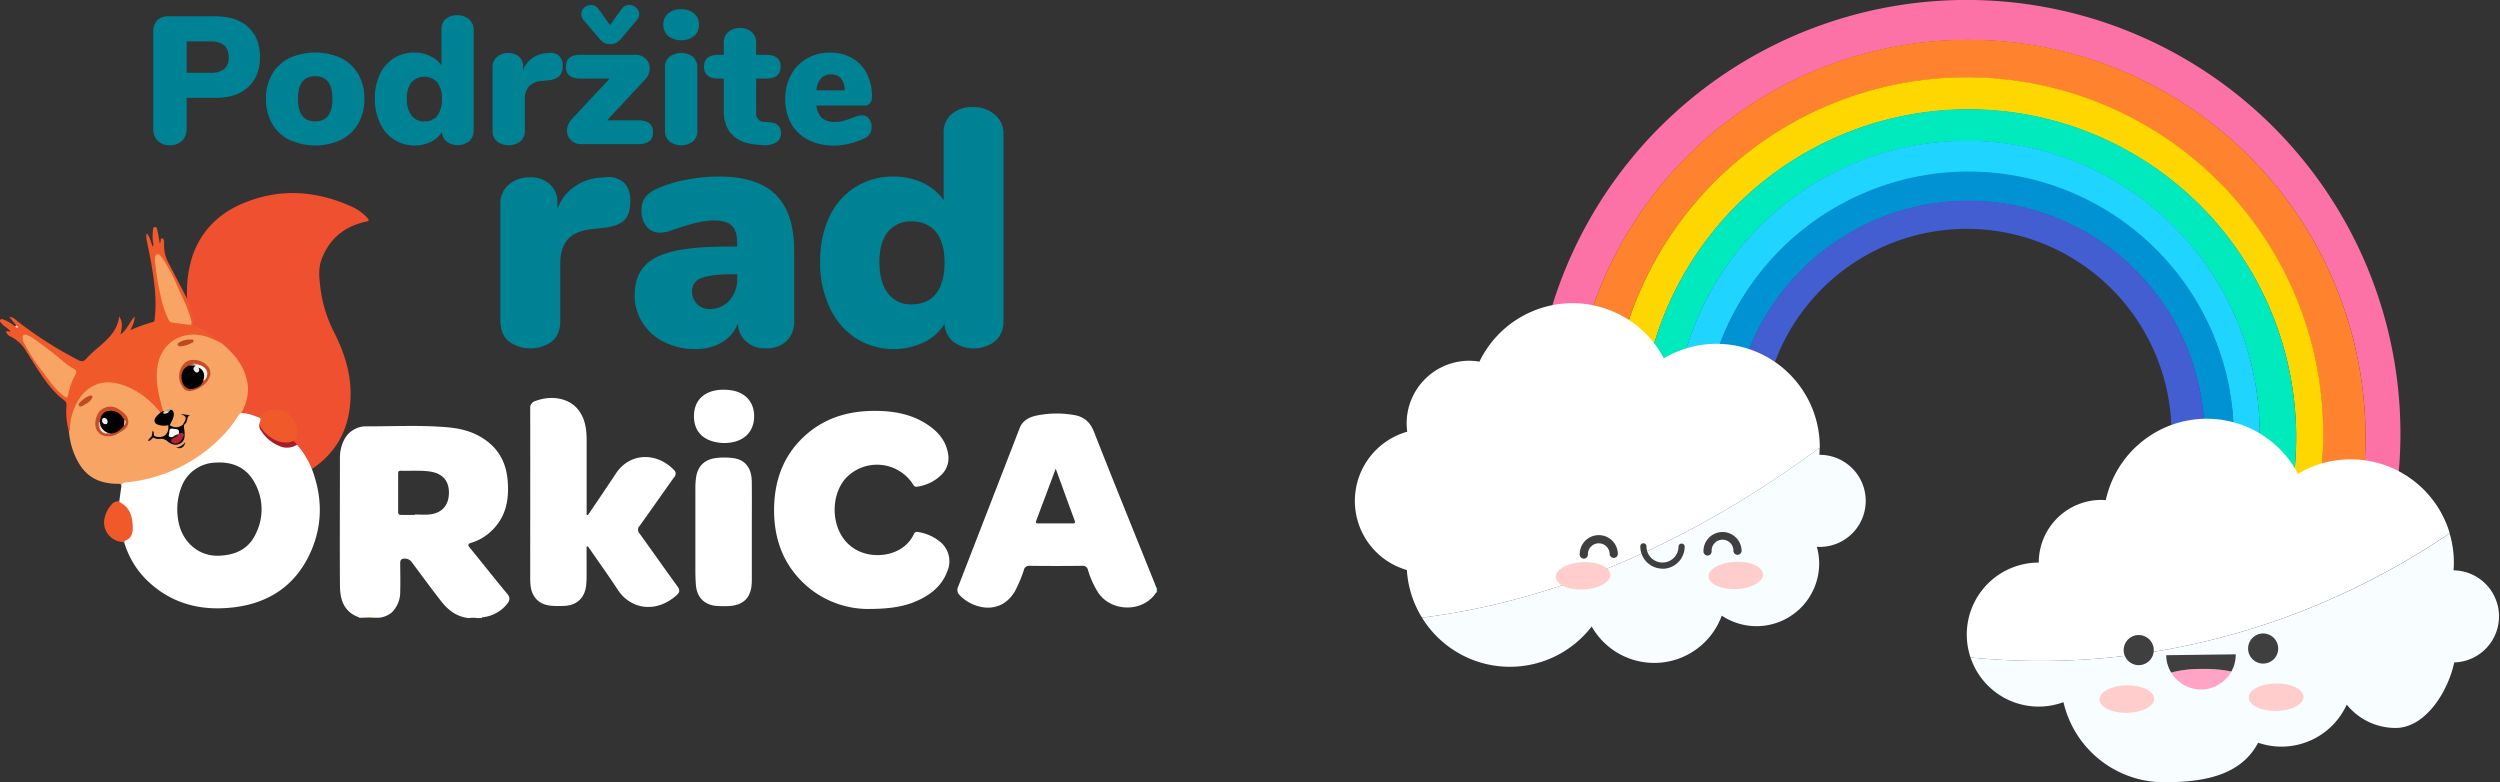 <?xml version="1.0" encoding="UTF-8"?> <svg xmlns="http://www.w3.org/2000/svg" viewBox="0 0 885.46 277.06"><rect x="0" y="0" width="885.46" height="277.06" fill="#333333" stroke="none"/><defs><style>.cls-1{fill:#fc72a7;}.cls-2{fill:#ff822e;}.cls-3{fill:gold;}.cls-4{fill:#00eabd;}.cls-5{fill:#1fd5ff;}.cls-6{fill:#0092d3;}.cls-7{fill:#435ed1;}.cls-8{fill:#f8feff;}.cls-9{fill:#fff;}.cls-10{fill:#ffcdcb;}.cls-11{fill:#ffa4c5;}.cls-12{fill:#3f3f3f;}.cls-13{fill:#008295;}.cls-14{fill:#f38360;}.cls-15{fill:#f7a990;}.cls-16{fill:#8ad8d7;}.cls-17{fill:#ef5030;}.cls-18{fill:#f8a465;}.cls-19{fill:#f0592a;}.cls-20{fill:#fbdbd1;}.cls-21{fill:#a71e29;}.cls-22{fill:#c84c23;}.cls-23{fill:#c84d24;}.cls-24{fill:#010101;}.cls-25{fill:#040404;}.cls-26{fill:#c24a21;}.cls-27{fill:#c14921;}.cls-28{fill:#101011;}.cls-29{fill:#141211;}.cls-30{fill:#171514;}.cls-31{fill:#dadbdc;}.cls-32{fill:#a4a6a8;}.cls-33{fill:#ece8e5;}.cls-34{fill:#e4bca7;}.cls-35{fill:#d8b5a3;}.cls-36{fill:#b08978;}.cls-37{fill:#f8f5f4;}.cls-38{fill:#dac1b2;}.cls-39{fill:#948882;}.cls-40{fill:#b82230;}.cls-41{fill:#f7f7f7;}.cls-42{fill:#1f1f1f;}.cls-43{fill:#77564c;}.cls-44{fill:#efeff0;}.cls-45{fill:#e9eaea;}</style></defs><title>podržite rad orkica</title><g id="Layer_2" data-name="Layer 2"><g id="Layer_1-2" data-name="Layer 1"><path class="cls-1" d="M849.57,167.45a153.6,153.6,0,1,0-306-27.68c-.46,5.09-.66,10.13-.63,15.14l13.47,1.21c0-4.63.15-9.31.58-14a140.71,140.71,0,1,1,276.51,47.39l12.15,1.1A156.29,156.29,0,0,0,849.57,167.45Z"></path><path class="cls-2" d="M709.85,14.64A140.71,140.71,0,0,0,557,142.1c-.43,4.71-.61,9.39-.58,14l13.92,1.26a128.57,128.57,0,0,1,.46-15.15,126.26,126.26,0,1,1,247.23,45.86l15.48,1.4A140.81,140.81,0,0,0,709.85,14.64Z"></path><path class="cls-3" d="M581.53,144.31a116.11,116.11,0,1,1,227.14,42.93l9.4.85a126.27,126.27,0,1,0-247.23-45.86,128.57,128.57,0,0,0-.46,15.15l10.73,1A118.29,118.29,0,0,1,581.53,144.31Z"></path><path class="cls-4" d="M707.64,39.14A116.12,116.12,0,0,0,581.53,144.31a118.29,118.29,0,0,0-.42,14l11.9,1.08A103.74,103.74,0,1,1,795.17,186l13.5,1.22a116.19,116.19,0,0,0-101-148.1Z"></path><path class="cls-5" d="M603.53,146.3a94,94,0,1,1,182.63,38.9l9,.82A103.76,103.76,0,1,0,593,159.43l10.29.93A94.59,94.59,0,0,1,603.53,146.3Z"></path><path class="cls-6" d="M705.65,61.13A94.11,94.11,0,0,0,603.3,160.36l10.53.95a83.6,83.6,0,1,1,161.59,22.92l10.74,1A94.08,94.08,0,0,0,705.65,61.13Z"></path><path class="cls-7" d="M624.37,147.07a72.52,72.52,0,1,1,138.48,36l12.57,1.14a83.62,83.62,0,1,0-161.59-22.92l10.76,1A72.84,72.84,0,0,1,624.37,147.07Z"></path><path class="cls-8" d="M697.93,232.86a25.42,25.42,0,0,0,32.92,15.83,36.56,36.56,0,0,0,35.63,28.37c14.07,0,27.19-2.37,33.31-14a25.41,25.41,0,0,0,31.39-13.51,22.16,22.16,0,0,0,17.28,8.28c10.69,0,18.69-13.14,20.79-23.21a16.31,16.31,0,0,0-.1-32.61H869c.07-.91.12-1.82.12-2.74a36.43,36.43,0,0,0-1.5-10.35C818,222.5,758.32,238.92,697.93,232.86Z"></path><path class="cls-9" d="M832.58,162.69a36.36,36.36,0,0,0-18.66,5.12,36.57,36.57,0,0,0-68.08,9.33c-.51,0-1-.08-1.55-.08a22.19,22.19,0,0,0-22.19,22.2,25.48,25.48,0,0,0-24.17,33.6c60.39,6.06,120-10.36,169.72-44A36.57,36.57,0,0,0,832.58,162.69Z"></path><path class="cls-10" d="M763,247.48c0,2.68-4.28,4.91-9.63,5s-9.74-2.05-9.77-4.74,4.28-4.91,9.64-5S763,244.79,763,247.48Z"></path><path class="cls-10" d="M796.46,247.06c0,2.69,4.4,4.81,9.76,4.74s9.68-2.3,9.64-5-4.4-4.8-9.76-4.74S796.43,244.38,796.46,247.06Z"></path><path class="cls-11" d="M769,238.2a12.29,12.29,0,0,0,21.33-.37,48.46,48.46,0,0,0-10.71-.89A40.87,40.87,0,0,0,769,238.2Z"></path><path class="cls-12" d="M767.23,232.06A12.09,12.09,0,0,0,769,238.2a40.87,40.87,0,0,1,10.62-1.26,48.46,48.46,0,0,1,10.71.89,12.39,12.39,0,0,0,1.53-6.08Z"></path><path class="cls-12" d="M762.83,230.18a5.33,5.33,0,1,1-5.4-5.26A5.34,5.34,0,0,1,762.83,230.18Z"></path><path class="cls-12" d="M806.9,229.63a5.33,5.33,0,1,1-5.4-5.26A5.34,5.34,0,0,1,806.9,229.63Z"></path><path class="cls-9" d="M644.54,158.35a36.57,36.57,0,0,0-55.23-31.45A36.58,36.58,0,0,0,524,128.09a22.77,22.77,0,0,0-3.62-.32A22.2,22.2,0,0,0,498.21,150a23,23,0,0,0,.21,2.9,25.48,25.48,0,0,0-.13,49,36.41,36.41,0,0,0,5.36,16.86c50.73-6.33,98.56-29,140.88-60.18C644.53,158.5,644.54,158.42,644.54,158.35Z"></path><path class="cls-8" d="M503.65,218.76a36.54,36.54,0,0,0,60.1,3.13,25.46,25.46,0,0,0,46.07-3.84,22.19,22.19,0,0,0,34.5-18.46,22.29,22.29,0,0,0-.82-5.93c.34,0,.69.05,1,.05a16.31,16.31,0,1,0,0-32.62h-.11c.06-.83.09-1.67.1-2.51C602.21,189.77,554.38,212.43,503.65,218.76Z"></path><path class="cls-10" d="M570.33,203.52c.12,2.67-4.11,5-9.44,5.26s-9.74-1.73-9.86-4.4,4.1-5,9.43-5.26S570.21,200.85,570.33,203.52Z"></path><path class="cls-10" d="M605.15,204.24c.12,2.67,4.53,4.64,9.86,4.4s9.56-2.59,9.43-5.26-4.53-4.64-9.86-4.4S605,201.57,605.15,204.24Z"></path><path class="cls-12" d="M567.16,189.59a6.28,6.28,0,0,0-1.07-.06,6.76,6.76,0,0,0-6.58,6.93,1.45,1.45,0,0,0,2.9-.08,3.85,3.85,0,1,1,7.7-.19,1.45,1.45,0,0,0,2.9-.07A6.76,6.76,0,0,0,567.16,189.59Z"></path><path class="cls-12" d="M611,188.49a7.6,7.6,0,0,0-1.07-.05,6.76,6.76,0,0,0-6.59,6.92,1.45,1.45,0,1,0,2.9-.08,3.86,3.86,0,1,1,7.71-.19,1.43,1.43,0,0,0,1.48,1.41,1.45,1.45,0,0,0,1.42-1.48A6.79,6.79,0,0,0,611,188.49Z"></path><path class="cls-12" d="M588.89,201.41a7.88,7.88,0,0,1-7.92-7.79,1.1,1.1,0,1,1,2.19,0,5.67,5.67,0,1,0,11.34-.1,1.1,1.1,0,0,1,2.19,0,7.87,7.87,0,0,1-7.8,7.93Z"></path><path class="cls-13" d="M55.85,49.86a5.76,5.76,0,0,1-1.57-4.27V11.19a5.48,5.48,0,0,1,1.41-4,5.48,5.48,0,0,1,4.05-1.42H76.2q7.53,0,11.71,3.83t4.17,10.64q0,6.75-4.21,10.61T76.2,34.65H66.11V45.59a5.71,5.71,0,0,1-1.61,4.27,6,6,0,0,1-4.37,1.58A5.79,5.79,0,0,1,55.85,49.86ZM74.6,25.78a7.33,7.33,0,0,0,4.85-1.35A5.21,5.21,0,0,0,81,20.25q0-5.6-6.43-5.59H66.11V25.78Z"></path><path class="cls-13" d="M102.47,49.54a14.53,14.53,0,0,1-6.11-5.76A17.11,17.11,0,0,1,94.21,35a17,17,0,0,1,2.15-8.71,14.41,14.41,0,0,1,6.08-5.69,22.14,22.14,0,0,1,18.39,0,14.39,14.39,0,0,1,6.07,5.69A17,17,0,0,1,129.06,35a17.11,17.11,0,0,1-2.16,8.74,14.55,14.55,0,0,1-6.07,5.76,21.87,21.87,0,0,1-18.36,0ZM117.74,35q0-8-6.11-8t-6.11,8q0,8,6.11,8T117.74,35Z"></path><path class="cls-13" d="M166.12,6.85a4.67,4.67,0,0,1,1.64,3.69V46.16A5,5,0,0,1,166.22,50a6.66,6.66,0,0,1-8,.16,4.83,4.83,0,0,1-1.7-3.44,9.29,9.29,0,0,1-3.95,3.54,13.6,13.6,0,0,1-13-.8,14.13,14.13,0,0,1-5-5.89,20,20,0,0,1-1.8-8.68,19.63,19.63,0,0,1,1.77-8.58,13.27,13.27,0,0,1,4.95-5.69,13.49,13.49,0,0,1,7.3-2,12.56,12.56,0,0,1,5.56,1.23,9.77,9.77,0,0,1,4,3.28V10.35a4.58,4.58,0,0,1,1.51-3.6,5.89,5.89,0,0,1,4.08-1.35A6.09,6.09,0,0,1,166.12,6.85ZM154.9,41A9.48,9.48,0,0,0,156.51,35a9.19,9.19,0,0,0-1.61-5.82,6.27,6.27,0,0,0-9.19,0,8.94,8.94,0,0,0-1.61,5.72,9.6,9.6,0,0,0,1.64,6A5.38,5.38,0,0,0,150.27,43,5.52,5.52,0,0,0,154.9,41Z"></path><path class="cls-13" d="M198,19.77a4.52,4.52,0,0,1,1.29,3.5A5,5,0,0,1,198.08,27a7.25,7.25,0,0,1-4.28,1.48l-1.93.19a6.85,6.85,0,0,0-4.59,2,6.66,6.66,0,0,0-1.39,4.47v11a4.76,4.76,0,0,1-1.64,4,7,7,0,0,1-8.16,0,4.79,4.79,0,0,1-1.64-4V23.92a4.66,4.66,0,0,1,1.64-3.8A6,6,0,0,1,180,18.77a5.55,5.55,0,0,1,3.83,1.29,4.59,4.59,0,0,1,1.45,3.6v1.22a8.57,8.57,0,0,1,3.37-4.37,9.67,9.67,0,0,1,4.92-1.67l.9-.07A4.32,4.32,0,0,1,198,19.77Z"></path><path class="cls-13" d="M231.29,46.81q0,4.24-5.15,4.24H205.89a5,5,0,0,1-3.67-1.41,4.67,4.67,0,0,1-1.41-3.41,5.77,5.77,0,0,1,1.61-3.92l13.5-14.47H205.57c-3.43,0-5.15-1.42-5.15-4.24s1.72-4.18,5.15-4.18h19.48a5,5,0,0,1,3.67,1.41,4.65,4.65,0,0,1,1.41,3.41,5.72,5.72,0,0,1-1.61,3.86L215,42.63h11.18Q231.29,42.63,231.29,46.81ZM213.86,15.08a8.05,8.05,0,0,1-1.93-1.84l-5.27-6.17A3.34,3.34,0,0,1,205.89,5a3,3,0,0,1,1-2.25,3.38,3.38,0,0,1,2.38-1,3.42,3.42,0,0,1,2.89,1.68l3.92,5.46L220,3.41a3.41,3.41,0,0,1,2.89-1.68,3.51,3.51,0,0,1,2.41,1A2.94,2.94,0,0,1,226.4,5a3.35,3.35,0,0,1-.83,2.12l-5.28,6.24a8.42,8.42,0,0,1-1.93,1.77,5,5,0,0,1-4.5,0Z"></path><path class="cls-13" d="M236.66,12.76a5.11,5.11,0,0,1-1.71-4,5,5,0,0,1,1.71-4,6.72,6.72,0,0,1,4.59-1.48,6.79,6.79,0,0,1,4.57,1.48,4.94,4.94,0,0,1,1.73,4,5.1,5.1,0,0,1-1.7,4,7.75,7.75,0,0,1-9.19,0Zm.51,37.36a4.79,4.79,0,0,1-1.64-4V24.05a4.79,4.79,0,0,1,1.64-4,7,7,0,0,1,8.17,0,4.79,4.79,0,0,1,1.64,4V46.16a4.79,4.79,0,0,1-1.64,4,7,7,0,0,1-8.17,0Z"></path><path class="cls-13" d="M276.62,47.13a3.67,3.67,0,0,1-1.74,3.34,8.34,8.34,0,0,1-4.95.9l-1.8-.13q-5.79-.45-8.78-3.5t-3-8.52V27.84H254.5c-3.43,0-5.15-1.42-5.15-4.24s1.72-4.18,5.15-4.18h1.86V15.24a5.07,5.07,0,0,1,1.55-3.89,6.74,6.74,0,0,1,8.35,0,5.07,5.07,0,0,1,1.55,3.89v4.18h3.53q5.15,0,5.15,4.18c0,2.82-1.72,4.24-5.15,4.24h-3.53V40.18a3,3,0,0,0,.74,2.06,2.59,2.59,0,0,0,1.89.9l1.87.13Q276.62,43.52,276.62,47.13Z"></path><path class="cls-13" d="M307.77,42.05a4.67,4.67,0,0,1,.93,3A4.23,4.23,0,0,1,306.19,49,25.22,25.22,0,0,1,301,50.83a23.22,23.22,0,0,1-5.5.73,20,20,0,0,1-9.19-2,14.17,14.17,0,0,1-6.05-5.72,17.44,17.44,0,0,1-2.12-8.75,17.63,17.63,0,0,1,2-8.51,14.65,14.65,0,0,1,5.66-5.86,16.19,16.19,0,0,1,8.2-2.09,15.35,15.35,0,0,1,7.78,1.93A13.15,13.15,0,0,1,307,26a17.81,17.81,0,0,1,1.83,8.29,3.48,3.48,0,0,1-.68,2.29,2.43,2.43,0,0,1-2,.8h-17a7,7,0,0,0,2,4.44,6.76,6.76,0,0,0,4.57,1.35,11.41,11.41,0,0,0,3-.36,30.07,30.07,0,0,0,3-1c.64-.26,1.27-.49,1.89-.68a5.89,5.89,0,0,1,1.71-.29A3,3,0,0,1,307.77,42.05Zm-17-14.24A7,7,0,0,0,289.15,32h10.1q-.39-5.66-4.89-5.66A4.67,4.67,0,0,0,290.76,27.81Z"></path><path class="cls-13" d="M220.89,64.62q2.38,2.2,2.38,6.5c0,3.19-.73,5.49-2.21,6.93s-4.11,2.34-7.93,2.74l-3.59.36q-6,.72-8.53,3.76c-1.71,2-2.57,4.79-2.57,8.3v20.41q0,4.89-3,7.34a13,13,0,0,1-15.16,0q-3-2.44-3.05-7.34V72.31a8.61,8.61,0,0,1,3.05-7,11.18,11.18,0,0,1,7.34-2.5,10.3,10.3,0,0,1,7.1,2.38,8.5,8.5,0,0,1,2.69,6.69v2.27A15.84,15.84,0,0,1,203.64,66a18,18,0,0,1,9.13-3.1l1.67-.12A8,8,0,0,1,220.89,64.62Z"></path><path class="cls-13" d="M274.78,69q6.51,6.51,6.51,19.76v24.95a9.36,9.36,0,0,1-2.69,7.1,10.37,10.37,0,0,1-7.46,2.57,9.94,9.94,0,0,1-6.86-2.39,8.91,8.91,0,0,1-2.93-6.45,13.16,13.16,0,0,1-5.61,6.69,17.88,17.88,0,0,1-9.43,2.39,24.21,24.21,0,0,1-11-2.45,19,19,0,0,1-7.7-6.81,17.77,17.77,0,0,1-2.81-9.84q0-6.33,3.29-10.09c2.18-2.51,5.67-4.32,10.44-5.43s11.22-1.67,19.34-1.67h3.22V85.92q0-4.17-1.91-6c-1.27-1.24-3.42-1.85-6.44-1.85q-4.9,0-14.33,3.34a14.51,14.51,0,0,1-4.65,1A5.88,5.88,0,0,1,229,80.19a8.48,8.48,0,0,1-1.79-5.61,7.84,7.84,0,0,1,1.07-4.29,9.33,9.33,0,0,1,3.47-3,41.78,41.78,0,0,1,10.5-3.46,61.43,61.43,0,0,1,12.42-1.31Q268.28,62.53,274.78,69ZM258.37,106.4a11.24,11.24,0,0,0,2.74-7.82V97.15H259.2q-7.63,0-10.86,1.37a4.71,4.71,0,0,0-3.22,4.59,6.22,6.22,0,0,0,1.73,4.54,5.94,5.94,0,0,0,4.47,1.79A9.07,9.07,0,0,0,258.37,106.4Z"></path><path class="cls-13" d="M352.37,40.62a8.75,8.75,0,0,1,3.05,6.87v66.13a9.24,9.24,0,0,1-2.87,7.16,12.38,12.38,0,0,1-14.86.3,8.9,8.9,0,0,1-3.16-6.39,17.16,17.16,0,0,1-7.35,6.57,25.13,25.13,0,0,1-24.11-1.49,26.1,26.1,0,0,1-9.25-10.93,37.09,37.09,0,0,1-3.34-16.11,36.54,36.54,0,0,1,3.28-15.94A24.64,24.64,0,0,1,303,66.23a25,25,0,0,1,13.55-3.7,23.57,23.57,0,0,1,10.33,2.26,18.42,18.42,0,0,1,7.34,6.09V47.13a8.52,8.52,0,0,1,2.8-6.69,11,11,0,0,1,7.58-2.5A11.39,11.39,0,0,1,352.37,40.62ZM331.54,104q3-3.83,3-11t-3-10.81q-3-3.75-8.59-3.76a10.28,10.28,0,0,0-8.48,3.7q-3,3.7-3,10.63,0,7.15,3,11.1a10,10,0,0,0,8.42,3.94Q328.56,107.77,331.54,104Z"></path><path class="cls-14" d="M128.51,218.81a5.81,5.81,0,0,1,4.28,0Z"></path><path class="cls-15" d="M166.39,218.84a2.58,2.58,0,0,1,2.64,0Z"></path><path class="cls-16" d="M409.84,209.82h-.16l-.16,0a1.13,1.13,0,0,1,0-1.69,1.53,1.53,0,0,0,.3,0Z"></path><path class="cls-17" d="M66.3,106a41.46,41.46,0,0,1,2-15.71c3.13-8.67,9.21-14.62,17.52-18.16,13-5.55,26.06-4.73,38.84,1.1A17.12,17.12,0,0,1,130,77.05c.79.83.93,1.17-.44,1.47-7.5,1.65-12.8,5.92-15.6,13.18-1.38,3.6-.85,7.23-.4,10.87a47.43,47.43,0,0,0,5,15.57c3.25,6.53,5.52,13.4,5.61,20.76.15,11.38-4,20.73-13.68,27.21-1.25-.71-1.34-2.16-2-3.25a48,48,0,0,0-3.49-5.11c-.41-.57-1.14-.94-1.21-1.75a7,7,0,0,0-1.74-9,6.36,6.36,0,0,0-8.77.1,3.53,3.53,0,0,1-1.3,1c-2.22-.31-4.3-1.16-6.47-1.67-.44-.7.06-1.26.32-1.83,2.47-5.38,2-10.53-1.15-15.51a34.23,34.23,0,0,0-6.42-7.22,35.13,35.13,0,0,0-8.32-5.55,2.83,2.83,0,0,1-1.79-2.3,29.32,29.32,0,0,0-1.78-6.49A1.52,1.52,0,0,1,66.3,106Z"></path><path class="cls-9" d="M307.33,215.69a33.3,33.3,0,0,1-24.51-11c-6.23-6.89-8.72-15.23-8.65-24.36.08-10,3.2-18.88,10.71-25.81,7-6.47,15.52-9,24.89-9,6.39,0,12.58,1,18.11,4.48,4.1,2.55,7.2,5.92,7.94,10.93a8.2,8.2,0,0,1-2.37,7.23,15.32,15.32,0,0,1-8.55,4.21c-.95.18-1.24-.39-1.63-1a15.19,15.19,0,0,0-23.71-2c-6.64,7.36-5.22,23.21,6.81,26.64,5.6,1.6,13.94.23,17.32-6.85a1.16,1.16,0,0,1,1.44-.73,16,16,0,0,1,7.48,3.18,8.89,8.89,0,0,1,2.9,10.76c-1.9,5.12-5.82,8.24-10.62,10.4S314.82,215.68,307.33,215.69Z"></path><path class="cls-9" d="M207.76,193.64c0,3.62,0,7.24,0,10.86a29.17,29.17,0,0,1-.17,2.95c-.52,4.33-3.27,6.92-7.62,7.14-1.37.07-2.74.08-4.11,0-4.86-.21-7.67-3-8-7.82-.06-.77-.07-1.54-.07-2.3,0-19.92.06-39.84,0-59.76A2.51,2.51,0,0,1,189.7,142c5.63-2.09,11.65-1,14.86,2.83,2.61,3.12,3.2,6.91,3.22,10.81,0,8.34,0,16.68,0,25v1.81c.69,0,.75-.49,1-.81,3.13-4.63,6.27-9.25,9.35-13.92,5.09-7.7,14.67-7.42,20.51-1.32a1.73,1.73,0,0,1,.16,2.58c-4.12,5.75-8.14,11.56-12.27,17.3a1.9,1.9,0,0,0,0,2.68c4.5,6.22,8.88,12.52,13.41,18.71,1,1.36.78,2.21-.34,3.19-7.24,6.42-16.26,5-20.81-2-3.11-4.77-6.45-9.4-9.68-14.09l-.92-1.29Z"></path><path class="cls-18" d="M85.45,146.31c-8.27,13.49-20.67,20.91-35.79,24.31a19.09,19.09,0,0,1-5.36.68c-.8,0-1,.44-1.32.94,0-.9-.63-.88-1.24-.88a20.35,20.35,0,0,1-4.73-.52c-5.74-1.28-8.85-5.32-10.87-10.46a27.47,27.47,0,0,1-1.72-7.49A20.37,20.37,0,0,1,27,142.18a12.88,12.88,0,0,1,15.27-6.62c5.66,1.61,10.17,5,14.1,9.27a1.65,1.65,0,0,1,.57,1.31c-.16.61-.68,1-1.05,1.42-1,1.21-.72,2,.74,2.56,1,.42,2.16,0,3.17.44a3.71,3.71,0,0,1-1.37,4.13,3.55,3.55,0,0,1-4.24-.51s-.09,0-.11.07a.38.38,0,0,0-.05.16,2.19,2.19,0,0,1-.44.73,1.39,1.39,0,0,1,1.09-.26,16.11,16.11,0,0,1,6.7,2c1.73,1,3.31-.34,3.46-2.38A10.58,10.58,0,0,0,64.8,152a2,2,0,0,1,.35-1.7,4.86,4.86,0,0,0,.8-1.59c.21-.52,0-1.23.73-1.57a1.38,1.38,0,0,1-1,0c1.06,1.21-.1,2.21-.69,3.28a3.43,3.43,0,0,1-4.92.34c-.44-.88.23-1.52.52-2.23.39-.95.86-1.87.13-2.86-.67-.63-1.27-.27-1.87.13a1,1,0,0,1-.92.16,1.48,1.48,0,0,1-.56-.55c-1.76-5.11-2.94-10.3-2-15.77,1.94-11.82,13.83-14.15,21.67-9.06.5.32,1,.6,1.51,1,4.31,3.64,7.86,7.81,9,13.5C88.38,139.07,87.35,142.79,85.45,146.31Z"></path><path class="cls-9" d="M266.28,188.34q0,8.64,0,17.28c0,6.13-3,9.07-9.1,9.06a28.78,28.78,0,0,1-3.94-.13c-4.05-.55-6.46-3.22-6.77-7.45-.12-1.69-.18-3.39-.18-5.09q0-14.4,0-28.8a27.9,27.9,0,0,1,.24-4.09c.62-4.17,3.09-6.44,7.33-6.93a24.17,24.17,0,0,1,6.07.1c4,.57,6.3,3.54,6.34,8.28C266.33,176.5,266.29,182.42,266.28,188.34Z"></path><path class="cls-19" d="M56.85,146.11c-4-4.86-8.85-8.67-15.07-10.24-7.06-1.79-12.91,1.94-15.62,9.11a19.41,19.41,0,0,0-1.38,6.7c0,.43,0,.89-.36,1.21a27,27,0,0,1-.89-9.07c0-.71.11-1.35-.62-1.89-4.33-3.25-7.35-7.62-10.21-12.13q-1.66-2.64-3.34-5.27A13.26,13.26,0,0,0,4,119.31a3,3,0,0,1-1.87-1.84c.53-.5,1,.15,1.56-.08-.81-1.17-2.15-1.68-3-2.7-.33-.39-1-.78-.6-1.38s1-.13,1.48,0a16.54,16.54,0,0,1,3.78,2.28c.39.14.51,0,.38-.38l-2.49-3a4.11,4.11,0,0,1,2.57,1.27,138,138,0,0,0,21.82,14c1.27.66,2,.66,3-.5a42.49,42.49,0,0,1,4.44-4.14c3.34-2.9,6.57-5.85,7.17-10.83,1.12,2,1.18,3.21.42,6.45,2.3-1.6,3.14-4.22,5-6.35.06,1.91-.8,3.23-1.44,4.83a48,48,0,0,1,7.94-2.87c.68-.14.56-.66.62-1.14.79-6.56-.07-13-1.17-19.46-.47-2.81-1.1-5.59-1.66-8.38a5.69,5.69,0,0,1,0-2.45c1.32,1.39,1.35,3.12,2.19,4.73.44-.81,0-1.41,0-2A17.17,17.17,0,0,1,54.13,82c.11-.61-.08-1.55.76-1.57s.8.94.93,1.55c.3,1.39.51,2.79.77,4.24.55-.56,0-1.89.8-1.79s.77,1.32.72,2.1A13.33,13.33,0,0,0,60,93.75q3.16,6.1,6.35,12.21a42.32,42.32,0,0,1,2.35,8.78c.08.69.61.77,1.11,1a35.53,35.53,0,0,1,8.76,5.84c-1.28-.59-2.55-1.23-3.85-1.77-8.8-3.69-17.67.67-19,10.34-.64,4.81.4,9.32,1.58,13.86l.41,1.58C57.56,146,57.46,146.48,56.85,146.11Z"></path><path class="cls-9" d="M245.79,147.37c0-5.6,3.7-9.1,9.88-9.33a17.2,17.2,0,0,1,3.44.22c5,.76,8.05,4.32,8,9.27s-3.1,8.39-8.11,9.18a14.93,14.93,0,0,1-6.35-.32C248.16,155.16,245.77,152,245.79,147.37Z"></path><path class="cls-19" d="M42.24,177.54a6.1,6.1,0,0,1,4.31,4.29,11.08,11.08,0,0,1,.61,7.16c-.42,1.37-1,2.51-2.6,2.83-.19,0-.32.39-.48.6-.35-.56-1-.45-1.48-.56A6.94,6.94,0,0,1,37.17,183a9.79,9.79,0,0,1,2.21-4.14A3.16,3.16,0,0,1,42.24,177.54Z"></path><path class="cls-20" d="M5.75,115.23c.34.18.82.54.56.81s-.68-.14-.94-.43Z"></path><path class="cls-9" d="M179.65,210.31c-4.48-5.34-8.75-10.84-13.18-16.22-.94-1.14-.75-1.5.57-1.89a17.32,17.32,0,0,0,6.41-3.6c5.72-5,7-11.54,6.33-18.68-.51-5.39-2.61-10-7-13.45s-9.27-4.71-14.52-5.15c-9.42-.8-18.87-.3-28.3-.31a8.67,8.67,0,0,0-8.08,4.78,13.81,13.81,0,0,0-1.48,6.51c0,14.93-.09,29.86,0,44.79,0,5,1.21,9.64,6.77,11.56,0,0,0,.1,0,.15h1.32a11,11,0,0,1,4.28,0h1.32a8.26,8.26,0,0,0,4.74-1.94,10.17,10.17,0,0,0,2.92-7.44c.11-3.35,0-6.7,0-10,0-1.12.43-1.55,1.56-1.57a3.09,3.09,0,0,1,2.72,1.52c3.39,4.52,6.71,9.09,10.2,13.54,2.51,3.22,5.54,5.58,9.78,6h.33a4.25,4.25,0,0,1,2.64,0h1.64c.15-.42.54-.29.84-.34a13,13,0,0,0,8-4.47C180.48,212.85,180.9,211.8,179.65,210.31ZM152,182.23c-1.69.15-3.4,0-5.09,0v.14c-1.59,0-3.19,0-4.77,0-.88,0-1.12-.32-1.12-1.15,0-4.5,0-9,0-13.49,0-.64.1-1,.88-1,3.5.13,7-.25,10.51.3,4.45.7,6.7,3.37,6.59,7.75S156.34,181.82,152,182.23Z"></path><path class="cls-19" d="M91.67,149.6,92,148a6.83,6.83,0,0,1,8.69-2.38c3,1.4,5.19,5.93,4.44,9a3.11,3.11,0,0,1-1.28,1.63c-1.1,1.25-2.51,1.09-3.91.84a11.14,11.14,0,0,1-7.67-5.14A2.45,2.45,0,0,1,91.67,149.6Z"></path><path class="cls-21" d="M91.67,149.6c1,4.21,7.58,8.74,12.18,6.57a3.43,3.43,0,0,1,1.33,1.34c-1.26,1.71-3,1.78-4.83,1.3a12.25,12.25,0,0,1-8.76-7.38C91.34,150.82,91.1,150.19,91.67,149.6Z"></path><path class="cls-9" d="M409.09,206.91c-7.23-18-14.54-35.95-21.64-54-1.37-3.5-3.6-5.37-7.13-5.93a35.53,35.53,0,0,0-13.4.25c-2.55.58-4.75,1.77-5.77,4.4q-10.89,28.11-21.8,56.22a2.47,2.47,0,0,0,.47,2.86c4.41,4.78,14.33,7.6,19.62-1.24a46.41,46.41,0,0,0,3.19-7.56,1.89,1.89,0,0,1,2.09-1.51q9.3.12,18.6,0a1.79,1.79,0,0,1,2,1.43,32,32,0,0,0,3.82,8.34c4.89,6.81,16,6.62,20.38-.37,0-.56,0-1.12,0-1.69C409.39,207.73,409.25,207.31,409.09,206.91Zm-29.25-21.53q-6,0-12,0c-.72,0-1.16,0-.81-1,2.26-6,4.49-11.95,6.89-18.38,2.35,6.46,4.51,12.42,6.7,18.36C381,185.31,380.58,185.38,379.84,185.38Z"></path><path class="cls-9" d="M110.46,166.11a30.11,30.11,0,0,0-5.28-8.6,6.52,6.52,0,0,1-5.17.85,13.68,13.68,0,0,1-7.43-5.66,3.09,3.09,0,0,1-.57-3.1c.16-.55.49-1.1,0-1.64-2.13-.75-4.22-1.68-6.55-1.65-.83.24-1.12,1-1.52,1.64a42,42,0,0,1-5.8,7.13,54.55,54.55,0,0,1-33.71,15.8c-.91.09-1.44.39-1.44,1.36-.25,1.76-.49,3.53-.74,5.3a1,1,0,0,0,.43.48c3.64,2,4.3,5.42,4.35,9.06,0,1.78-.5,3.48-2.4,4.3a.8.8,0,0,0-.54,1,30.86,30.86,0,0,0,9.1,14.2c7.81,7,17.16,9.53,27.38,8.74,13.69-1,24.11-7.39,29.67-20.27C114.33,185.58,114.16,175.8,110.46,166.11Zm-20,23.24c-2.56,5.15-7.09,7.38-13.47,7.49-7.15,0-13.1-5.42-14-13.51a21.88,21.88,0,0,1,1.19-10.66,13.31,13.31,0,0,1,12.34-8.83c6-.35,10.93,1.85,13.79,7.35A19.28,19.28,0,0,1,90.44,189.35Z"></path><path class="cls-22" d="M38.31,154.52c-3.74,0-5.49-3.21-4.07-7a5.13,5.13,0,0,1,7.66-2.68c1.8,1.11,3.64,2.51,3.53,4.77-.1,2.07-2.08,3.05-3.75,4A6,6,0,0,1,38.31,154.52Z"></path><path class="cls-23" d="M68.57,127.48a6.34,6.34,0,0,1,4.62,1.82c1.77,1.59,1.76,3.94,0,6a9.6,9.6,0,0,1-5.62,3.17,2.56,2.56,0,0,1-2.49-.86,6.58,6.58,0,0,1,.36-9.06A4.34,4.34,0,0,1,68.57,127.48Z"></path><path class="cls-24" d="M56.85,146.11l.85-.51.47.2c.58.61.91-.15,1.36-.26a1.38,1.38,0,0,1,1.47-.3c1,1.2.5,2.41,0,3.6-.26.59-.59,1.13-.88,1.69a.35.35,0,0,1-.5.07,6.59,6.59,0,0,1-3.06,0c-2-.42-2.42-1.78-1-3.29A15,15,0,0,1,56.85,146.11Z"></path><path class="cls-25" d="M59.61,150.6l.5-.07a3.59,3.59,0,0,0,4.85-.31.24.24,0,0,1,.41,0c-.49.95,0,1.9,0,2.85.08,1.57.09,3.12-1.48,4s-3.18.38-4.52-.71a3.23,3.23,0,0,0-2.92-.91,3,3,0,0,1-2-.45c-.3-.13-.88.05-.69-.62l.29-1.82c.86.62-.06,1.73.94,2a4,4,0,0,0,2.07.19C58.9,154.44,59.82,152.94,59.61,150.6Z"></path><path class="cls-26" d="M32.73,140.81a5,5,0,0,1-2.43,2.29c-.71.42-1.72,1.38-2.29.61s.65-1.43,1.23-2.05a7.23,7.23,0,0,1,2.52-1.49C32.35,139.91,32.72,140.06,32.73,140.81Z"></path><path class="cls-27" d="M67.24,120.26c.41.13,1.17-.31,1.3.46.1.59-.6.69-1,.92a8.9,8.9,0,0,1-3.42,1,1.05,1.05,0,0,1-1.15-.43c-.26-.53.29-.76.65-1A6.75,6.75,0,0,1,67.24,120.26Z"></path><path class="cls-28" d="M65.37,150.25l-.41,0a.47.47,0,0,1,0-.16c.64-1.28,1.84-2.66-1-3.33,1.44-.22,2.42.49,3.59.16C65.8,147.43,66.73,149.56,65.37,150.25Z"></path><path class="cls-29" d="M65.64,156.56c-.35,1.89-1.46,2.53-3.27,2A5.2,5.2,0,0,0,65.64,156.56Z"></path><path class="cls-30" d="M53.75,154.44l.69.62c-.78.09-.95,1.2-2,1.1C52.64,155.34,53.4,155,53.75,154.44Z"></path><path class="cls-31" d="M59.72,146a2.11,2.11,0,0,1-1.5.51c-.61,0-.59-.39,0-.66l.42-.19C59,145.5,59.57,145.06,59.72,146Z"></path><path class="cls-32" d="M59.72,146c-.24-.56-.74-.25-1.13-.34a1.73,1.73,0,0,1,2.41-.37C60.27,144.93,60.09,145.6,59.72,146Z"></path><path class="cls-18" d="M9.27,118.59a8.86,8.86,0,0,1,2.53,1.28,141.14,141.14,0,0,1,11.42,8.82,21.06,21.06,0,0,0,3,2c.79.45,1.07.92.56,1.84a23.85,23.85,0,0,0-2.66,7.37c-.26,1.37-.89.8-1.56.29-2.95-2.2-5-5.22-7.12-8.1a65.26,65.26,0,0,1-6.91-10.56,4.38,4.38,0,0,1-.52-2C8,118.79,8.29,118.46,9.27,118.59Z"></path><path class="cls-18" d="M66.88,115c-2.21-.28-4.11-.5-6-.75-.83-.12-1.09-.86-1.4-1.49-1.82-3.66-2.54-7.64-3.35-11.6-.58-2.83-.88-5.7-1.23-8.57,0-.16,0-.32,0-.49,0-.77,0-1.74.66-2s1.32.46,1.79,1.09A57.25,57.25,0,0,1,63.08,102c1.7,3.77,3.64,7.46,4.65,11.53C68,114.78,67.81,115.2,66.88,115Z"></path><path d="M35.31,149.23c.4-1.78,1-3.4,3.14-3.67a4.82,4.82,0,0,1,5.13,2.58c.1.18.32.28.48.41.48.8.09,1.53-.15,2.28-1.26,1.4-2.6,2.68-4.66,2.73-.51.23-.91-.13-1.36-.23a3.28,3.28,0,0,1-2.51-2.43C35.37,150.34,35,149.8,35.31,149.23Z"></path><path class="cls-33" d="M35.62,150.86A4.61,4.61,0,0,0,38,153.23a.18.18,0,0,1,.06.21c0,.07,0,.1-.06.1a2.57,2.57,0,0,1-2.71-2C35.19,151.24,35.05,150.88,35.62,150.86Z"></path><path class="cls-34" d="M43.91,150.83l.15-2.28C45.12,149.38,44.43,150.1,43.91,150.83Z"></path><path class="cls-35" d="M35.62,150.86c-.11.24-.22.47-.34.71a2.12,2.12,0,0,1,0-2.34C35.41,149.77,35.51,150.31,35.62,150.86Z"></path><path class="cls-36" d="M38,153.54a1.07,1.07,0,0,1,0-.31l1.26.33A.84.84,0,0,1,38,153.54Z"></path><path d="M72,134.74c-.52,1.91-2,2.63-3.74,3-2.06.43-3.81-1.3-3.93-3.73A4.18,4.18,0,0,1,67,129.44a5,5,0,0,1,1.76-.2.78.78,0,0,1,.35.32,2.29,2.29,0,0,1,0,.64c0,.44-.07,1,.5,1s.46-.5.54-.84a.53.53,0,0,1,.42-.43A3.05,3.05,0,0,1,72,134.74Z"></path><path class="cls-37" d="M72,134.74c.73-2.05.09-3.79-1.67-4.55a1,1,0,0,1-1.15-.49c0-.64.27-.8.84-.59,3.12.66,4.3,3,2.66,5.32A.68.68,0,0,1,72,134.74Z"></path><path class="cls-38" d="M70,129.11a.76.76,0,0,0-.71.69.24.24,0,0,1-.33,0,.48.48,0,0,0,0-.29c-.09-.32-.81,0-.6-.62A2.19,2.19,0,0,1,70,129.11Z"></path><path class="cls-39" d="M68.35,128.88l.6.62-2-.06Z"></path><path class="cls-40" d="M64.66,155.16A3.41,3.41,0,0,1,62.77,157a1.77,1.77,0,0,1-2.06-.56c-.44-.79.62-1.06,1.08-1.52.2-.48.75-.62,1-1.06a.84.84,0,0,1,.55-.3l1.3-.32A2.38,2.38,0,0,1,64.66,155.16Z"></path><path class="cls-41" d="M63.33,153.56l-.27.27a3.4,3.4,0,0,1-1.83.94c-.82.23-1.71-.09-1.4-.87s-.33-2.4,1.56-2.05C62.44,152.05,63.73,151.78,63.33,153.56Z"></path><path class="cls-42" d="M61.23,154.77a3.47,3.47,0,0,1,1.83-.94c-.2.63-.47,1.16-1.27,1.09Z"></path><path class="cls-43" d="M64.66,155.16l0-1.92C65.27,153.87,65.06,154.51,64.66,155.16Z"></path><path class="cls-44" d="M36.92,148a1.35,1.35,0,0,1,1.19,1.33c0,.54-.18,1-.83.91a1.22,1.22,0,0,1-1.11-1.2A.83.83,0,0,1,36.92,148Z"></path><path class="cls-45" d="M69,129.79a1.22,1.22,0,0,0,.33,0c.38,0,.8-.05,1,.39s.45,1.18-.16,1.62a.84.84,0,0,1-1.16-.22C68.48,131,68.22,130.4,69,129.79Z"></path></g></g></svg> 